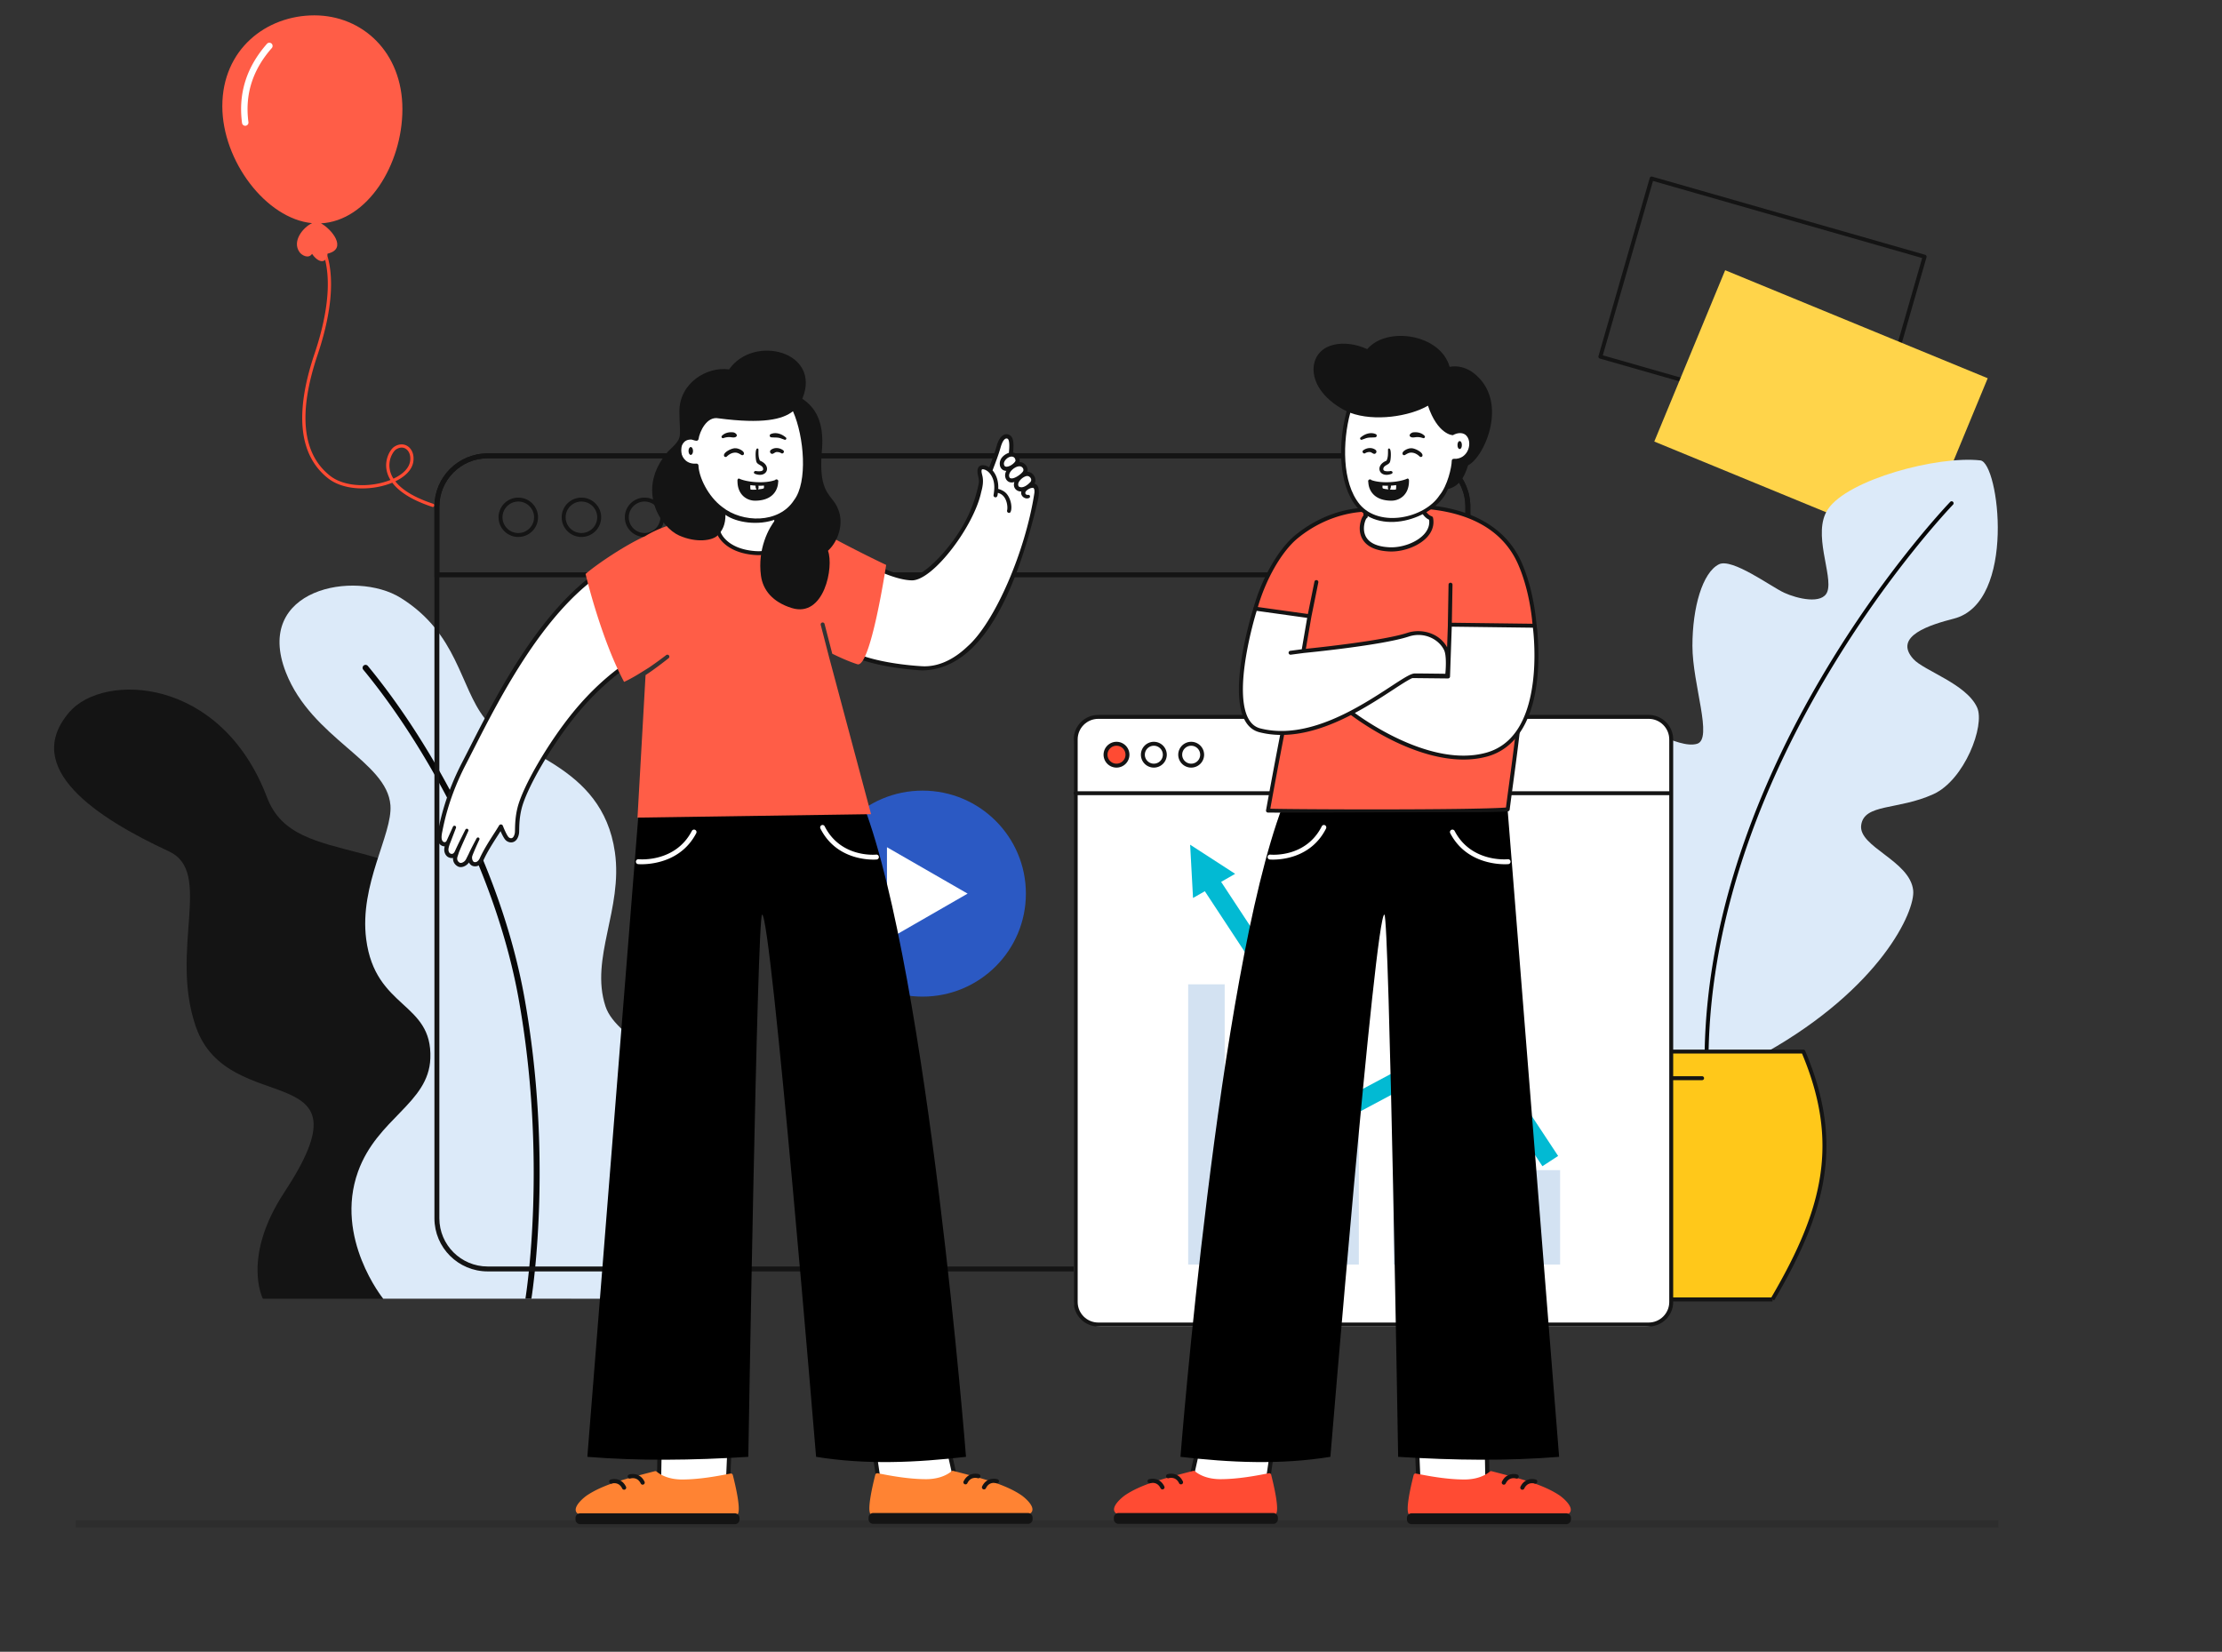 <svg width="616" height="458" fill="none" xmlns="http://www.w3.org/2000/svg"><rect width="100%" height="100%" fill="#333333" stroke="none"/><path d="M72.876 360.108s-5.936-11.464 5.964-29.536c25.194-38.267-15.55-19.811-24.564-45.944-7.35-21.308 4.886-42.838-7.4-48.543-20.113-9.336-41.078-23.1-27.612-38.674 9.45-10.927 41.999-9.941 54.762 23.686 7.987 21.043 39.457 7.005 67.379 40.342 8.316 9.929 26.578 51.945 16.995 98.669H72.876z" fill="#141414"/><path d="M106.241 360.108s-13.593-16.793-7-35.206c5.317-14.855 19.586-18.917 20.065-31.43.602-15.777-15.279-13.607-17.792-33.088-1.952-15.139 7.337-29.061 6.726-37.112-.925-12.181-21.811-18.502-28.983-36.82-9.093-23.225 19.215-28.53 31.825-20.676 15.827 9.859 16.362 24.568 23.3 33.421 7.88 10.055 32.546 12.313 36.087 37.103 2.246 15.723-6.966 29.384-2.624 42.696 3.225 9.888 22.478 14.252 26.53 36.103 4.361 23.518-13.229 45.009-13.229 45.009h-74.905z" fill="#DCEAF9"/><path d="M145.657 360.108h1.661c.596-3.838 5.822-40.116-1.899-83.32-6.649-37.21-26.801-71.995-43.443-92.142a.823.823 0 00-1.155-.111.816.816 0 00-.112 1.151c9.114 11.033 18.138 25.145 25.412 39.737 8.62 17.291 14.734 35.152 17.682 51.651 7.924 44.336 2.134 81.308 1.854 83.034z" fill="#070707"/><path fill-rule="evenodd" clip-rule="evenodd" d="M444.344 98.52l74.625 21.374 13.912-48.348-74.624-21.374-13.913 48.348zm74.849 22.573l-75.676-21.676a.545.545 0 01-.375-.674l14.214-49.396a.547.547 0 01.677-.373l75.676 21.675c.29.083.458.385.375.675l-14.214 49.395a.548.548 0 01-.677.374z" fill="#141414"/><path fill-rule="evenodd" clip-rule="evenodd" d="M531.397 152.381l-72.784-29.951 19.65-47.505 72.785 29.951-19.651 47.505z" fill="#FFD44A"/><path fill-rule="evenodd" clip-rule="evenodd" d="M111.345 124.108c-.524 0-1.076.185-1.611.553-.577.395-2.12 2.461-1.719 5.269.12.841.427 1.79 1.058 2.789 2.593-1.209 4.24-2.862 4.589-4.646.301-1.541-.152-2.96-1.154-3.617a2.103 2.103 0 00-1.163-.348zm8.643 16.46a.462.462 0 01-.141-.023c-6.102-2.008-9.383-4.435-11.088-6.71-.221.091-.447.179-.678.265-2.748 1.011-5.921 1.469-8.934 1.285-3.34-.203-6.186-1.168-8.231-2.788-8.047-6.375-9.289-18.016-3.691-34.6 2.367-7.013 4.818-17.098 3.054-25.324-1.048-4.89-3.126-6.823-3.147-6.841a.447.447 0 01.6-.665c.093.083 2.278 2.086 3.401 7.213 1.85 8.44-.642 18.745-3.058 25.903-5.465 16.188-4.321 27.498 3.398 33.613 4.168 3.302 11.353 3.185 16.297 1.364.161-.059.32-.12.475-.182-.661-1.079-.987-2.108-1.118-3.021-.432-3.022 1.154-5.486 2.099-6.134 1.255-.86 2.665-.94 3.773-.215 1.309.857 1.914 2.637 1.543 4.536-.397 2.032-2.171 3.884-4.947 5.217 1.631 2.09 4.753 4.332 10.533 6.235a.446.446 0 01-.14.872z" fill="#FF4B33"/><path fill-rule="evenodd" clip-rule="evenodd" d="M111.559 30.244c0-15.797-11.104-25.986-24.417-25.986-13.313 0-25.51 9.394-25.51 25.19 0 15.173 12.128 31.188 24.883 32.428-2.45 1.134-5.639 4.966-3.491 8.023.629.895 2.502 1.954 3.492.489 1.683 2.49 3.97 2.924 4.296-.06 5.684-1.313 1.05-6.882-1.831-8.4 12.871-.691 22.578-16.244 22.578-31.684z" fill="#FF5D47"/><path d="M74.016 12.137a.894.894 0 011.342 1.181c-5.344 6.066-7.497 12.885-6.489 20.521a.894.894 0 11-1.772.234c-1.077-8.155 1.24-15.488 6.92-21.936z" fill="#fff"/><path fill-rule="evenodd" clip-rule="evenodd" d="M549.014 127.657c5.174.589 10.074 39.361-7.314 43.865-6.434 1.666-17.029 4.825-11.266 11.208 2.935 3.251 14.727 6.898 17.679 13.437 2.249 4.98-3.486 20.092-12.108 24.026-9.872 4.504-19.204 2.545-20.032 8.594-.827 6.05 13.527 9.825 14.414 18.076.624 5.8-9.062 27.056-40.845 44.972-18.759 0-34.479-.275-34.479-.275s-15.128-23.87-18.99-51.917c-3.862-28.046 2.096-37.86 12.591-39.177 5.593-.702 16.383 7.349 21.793 5.774 4.509-1.313-1.271-16.434-1.271-27.158 0-10.723 2.809-20.334 7.34-22.611 3.648-1.833 14.493 6.222 18.079 7.871 3.586 1.65 10.633 3.359 11.982-.29 1.658-4.484-4.287-16.208.148-22.839 5.544-8.29 30.461-14.902 42.279-13.556z" fill="#DCEAF9"/><path d="M541.426 139.143a.545.545 0 01.015.771l-.191.2c-.14.148-.302.32-.485.517l-.563.61c-.46.502-.966 1.061-1.515 1.678l-.151.169a244.818 244.818 0 00-7.68 9.113 304.16 304.16 0 00-23.315 33.392c-9.295 15.414-17.083 31.46-22.87 47.933-6.819 19.409-10.65 38.833-11 58.067a.546.546 0 01-1.094-.02c.353-19.356 4.206-38.894 11.061-58.407 5.813-16.548 13.634-32.661 22.965-48.135a305.132 305.132 0 0123.4-33.512l.521-.646a242.464 242.464 0 017.193-8.508l.449-.503a142.53 142.53 0 011.716-1.885l.377-.405.393-.414a.549.549 0 01.774-.015z" fill="#070707"/><path fill-rule="evenodd" clip-rule="evenodd" d="M491.377 360.293h-47.173c-14.738-25.068-19.193-43.652-8.555-68.725h64.283c10.637 25.073 6.185 43.652-8.555 68.725z" fill="#FFC81A"/><path fill-rule="evenodd" clip-rule="evenodd" d="M500.435 291.356a.546.546 0 00-.504-.333h-64.282l-.044.002a.545.545 0 00-.46.331c-5.287 12.462-6.94 23.49-5.276 34.657 1.548 10.388 5.936 21.073 13.862 34.556a.548.548 0 00.472.269h47.174l-.001-.545.473.276.236-.404c7.779-13.295 12.094-23.871 13.626-34.154 1.664-11.166.011-22.192-5.276-34.655zm-64.423.757h63.556l.168.403c4.967 11.983 6.493 22.595 4.893 33.335l-.046.306c-1.549 10.03-5.807 20.407-13.443 33.46l-.077.131-46.546-.001-.077-.13c-7.713-13.183-11.98-23.639-13.489-33.765l-.048-.328c-1.536-10.738.057-21.365 5.094-33.375l.015-.036z" fill="#141414"/><path d="M471.889 298.408a.547.547 0 01.041 1.09l-.041.001h-32.547a.546.546 0 01-.041-1.089l.041-.002h32.547z" fill="#141414"/><path fill-rule="evenodd" clip-rule="evenodd" d="M392.846 127.073H135.205c-7.401 0-13.401 5.981-13.401 13.359v197.376c0 7.377 6 13.358 13.401 13.358h257.641c7.401 0 13.402-5.981 13.402-13.358V140.432c0-7.378-6.001-13.359-13.402-13.359zm-257.641-1.363c-8.157 0-14.769 6.591-14.769 14.722v197.376c0 8.13 6.612 14.721 14.769 14.721h257.641c8.156 0 14.77-6.591 14.77-14.721V140.432c0-8.131-6.614-14.722-14.77-14.722H135.205z" fill="#141414"/><path fill-rule="evenodd" clip-rule="evenodd" d="M392.846 127.073H135.205c-7.401 0-13.401 5.981-13.401 13.359v18.265h284.444v-18.265c0-7.378-6.001-13.359-13.402-13.359zm-257.641-1.363c-8.157 0-14.769 6.591-14.769 14.722v19.628h287.18v-19.628c0-8.131-6.614-14.722-14.77-14.722H135.205z" fill="#141414"/><path fill-rule="evenodd" clip-rule="evenodd" d="M143.684 147.792a4.369 4.369 0 004.376-4.362 4.368 4.368 0 00-4.376-4.361 4.368 4.368 0 00-4.376 4.361 4.369 4.369 0 004.376 4.362zm0 1.091c3.021 0 5.47-2.441 5.47-5.453 0-3.011-2.449-5.452-5.47-5.452s-5.47 2.441-5.47 5.452c0 3.012 2.449 5.453 5.47 5.453zm17.504-1.091a4.369 4.369 0 004.376-4.362 4.368 4.368 0 00-4.376-4.361 4.368 4.368 0 00-4.376 4.361 4.369 4.369 0 004.376 4.362zm0 1.091c3.021 0 5.47-2.441 5.47-5.453 0-3.011-2.449-5.452-5.47-5.452s-5.47 2.441-5.47 5.452c0 3.012 2.449 5.453 5.47 5.453zm17.504-1.091a4.37 4.37 0 004.377-4.362 4.369 4.369 0 00-4.377-4.361 4.368 4.368 0 00-4.376 4.361 4.369 4.369 0 004.376 4.362zm0 1.091c3.022 0 5.471-2.441 5.471-5.453 0-3.011-2.449-5.452-5.471-5.452-3.021 0-5.47 2.441-5.47 5.452 0 3.012 2.449 5.453 5.47 5.453z" fill="#141414"/><path fill-rule="evenodd" clip-rule="evenodd" d="M284.405 247.778c0 15.772-12.827 28.558-28.651 28.558-15.823 0-28.651-12.786-28.651-28.558 0-15.773 12.828-28.559 28.651-28.559 15.824 0 28.651 12.786 28.651 28.559z" fill="#2B59C3"/><path fill-rule="evenodd" clip-rule="evenodd" d="M245.89 247.777v-12.866l11.179 6.433 11.179 6.433-11.179 6.433-11.179 6.433v-12.866z" fill="#fff"/><path d="M456.026 198.772H305.325c-4.23 0-7.658 3.418-7.658 7.634v153.757c0 4.215 3.428 7.633 7.658 7.633h150.701c4.229 0 7.658-3.418 7.658-7.633V206.406c0-4.216-3.429-7.634-7.658-7.634z" fill="#fff"/><path fill-rule="evenodd" clip-rule="evenodd" d="M304.473 199.317c-3.15 0-5.712 2.554-5.712 5.694v156.002c0 3.14 2.562 5.694 5.712 5.694h152.578c3.148 0 5.711-2.554 5.711-5.694V205.011c0-3.14-2.563-5.694-5.711-5.694H304.473zm0 168.481c-3.753 0-6.806-3.044-6.806-6.785V205.011c0-3.741 3.053-6.784 6.806-6.784h152.578c3.753 0 6.805 3.043 6.805 6.784v156.002c0 3.741-3.052 6.785-6.805 6.785H304.473z" fill="#141414"/><path fill-rule="evenodd" clip-rule="evenodd" d="M463.055 220.478h-164.84a.546.546 0 110-1.091h164.84a.547.547 0 110 1.091zm-143.178-13.703a2.492 2.492 0 00-2.493 2.485 2.492 2.492 0 002.493 2.486 2.493 2.493 0 002.494-2.486 2.493 2.493 0 00-2.494-2.485zm0 6.061a3.585 3.585 0 01-3.587-3.576 3.585 3.585 0 013.587-3.576 3.586 3.586 0 013.588 3.576 3.586 3.586 0 01-3.588 3.576zm10.351-6.061a2.493 2.493 0 00-2.494 2.485 2.493 2.493 0 002.494 2.486 2.493 2.493 0 002.494-2.486 2.493 2.493 0 00-2.494-2.485zm0 6.061a3.586 3.586 0 01-3.588-3.576 3.586 3.586 0 013.588-3.576 3.586 3.586 0 013.588 3.576 3.586 3.586 0 01-3.588 3.576z" fill="#141414"/><path fill-rule="evenodd" clip-rule="evenodd" d="M312.566 209.26a3.035 3.035 0 01-3.04 3.031 3.036 3.036 0 01-3.041-3.031 3.036 3.036 0 013.041-3.031 3.035 3.035 0 013.04 3.031z" fill="#FF4B33"/><path fill-rule="evenodd" clip-rule="evenodd" d="M309.526 206.775a2.493 2.493 0 00-2.494 2.485 2.493 2.493 0 002.494 2.486 2.492 2.492 0 002.493-2.486 2.492 2.492 0 00-2.493-2.485zm0 6.061a3.586 3.586 0 01-3.588-3.576 3.586 3.586 0 013.588-3.576 3.585 3.585 0 013.587 3.576 3.585 3.585 0 01-3.587 3.576z" fill="#141414"/><path fill-rule="evenodd" clip-rule="evenodd" d="M339.513 350.621v-77.696h-10.12v77.696h10.12zm37.197 0v-39.257h-10.12v39.257h10.12zm-17.778-56.16v56.16h-10.12v-56.16h10.12zm37.47 56.16v-27.535h-10.12v27.535h10.12zm19.419-21.264v21.264h-10.12v-21.264h10.12zm16.683 21.264V324.45h-10.119v26.171h10.119z" fill="#D3E2F2"/><path d="M408.772 285.4l-32.085 17.114-38.154-57.994 3.886-2.229-12.479-8.078.802 14.776 3.271-1.876 40.926 62.21 32.094-17.118 20.567 31.154 4.357-2.842-23.185-35.117z" fill="#02BAD3"/><path fill-rule="evenodd" clip-rule="evenodd" d="M353.624 395.614l-2.209 15.043-21.706 2.235 3.365-15.498 20.55-1.78z" fill="#fff"/><path fill-rule="evenodd" clip-rule="evenodd" d="M329.638 413.437l21.885-2.141a.582.582 0 00.519-.493l2.234-15.218a.58.58 0 00-1.151-.168l-2.168 14.769-20.633 2.019 3.292-14.661a.581.581 0 00-1.135-.253l-3.468 15.443a.578.578 0 00.625.703z" fill="#141414"/><path fill-rule="evenodd" clip-rule="evenodd" d="M352.397 408.893a.546.546 0 00-.626-.402c-.269.048-.61.113-1.01.19-2.457.471-7.568 1.452-12.412 1.456h-.013c-2.853 0-5.363-.778-7.066-2.192a.55.55 0 00-.488-.108c-8.314 2.157-14.321 3.716-18.773 6.675-.782.521-3.604 2.791-3.116 4.397.226.742 1.03 1.119 2.389 1.119 4.963 0 15.654.027 25.087.052 7.633.02 14.224.037 16.706.037a.832.832 0 00.666-.334c.978-1.253-.614-8.033-1.344-10.89z" fill="#FF4B33"/><path fill-rule="evenodd" clip-rule="evenodd" d="M352.975 422.518H310.08a1.289 1.289 0 01-1.291-1.287v-.425c0-.71.578-1.286 1.291-1.286h42.895c.713 0 1.291.576 1.291 1.286v.425c0 .711-.578 1.287-1.291 1.287zm-30.713-9.544a.58.58 0 01-.525-.331c-.913-1.911-2.667-1.443-2.864-1.383a.583.583 0 01-.726-.382.577.577 0 01.378-.724c.995-.315 3.166-.304 4.262 1.991a.578.578 0 01-.525.829zm5.137-1.397a.58.58 0 01-.526-.331c-.913-1.91-2.666-1.443-2.863-1.382a.584.584 0 01-.726-.383.578.578 0 01.378-.724c.995-.314 3.166-.302 4.261 1.991a.58.58 0 01-.524.829z" fill="#141414"/><path fill-rule="evenodd" clip-rule="evenodd" d="M392.58 395.574l.65 15.201 19.117 1.633-.291-15.262-19.476-1.572z" fill="#fff"/><path fill-rule="evenodd" clip-rule="evenodd" d="M412.392 412.985a.578.578 0 00.582-.591l-.279-15.266a.58.58 0 00-1.163.021l.267 14.625-18.009-1.502-.642-14.796a.58.58 0 00-1.162.05l.664 15.306a.582.582 0 00.533.553l19.161 1.598.048.002z" fill="#141414"/><path fill-rule="evenodd" clip-rule="evenodd" d="M391.904 408.981a.548.548 0 01.627-.402c.269.048.609.113 1.01.19 2.456.471 7.568 1.452 12.412 1.456h.012c2.854 0 5.364-.778 7.067-2.192a.55.55 0 01.488-.108c8.314 2.157 14.321 3.716 18.772 6.675.783.521 3.604 2.791 3.116 4.397-.226.743-1.029 1.119-2.388 1.119-4.963 0-15.655.028-25.087.052-7.633.02-14.225.037-16.706.037a.833.833 0 01-.667-.334c-.977-1.252.614-8.033 1.344-10.89z" fill="#FF4B33"/><path fill-rule="evenodd" clip-rule="evenodd" d="M391.327 422.606h42.895c.713 0 1.291-.576 1.291-1.287v-.425c0-.71-.578-1.286-1.291-1.286h-42.895c-.713 0-1.291.576-1.291 1.286v.425c0 .711.578 1.287 1.291 1.287zm30.713-9.544a.58.58 0 00.525-.331c.913-1.91 2.666-1.443 2.864-1.383a.583.583 0 00.726-.382.578.578 0 00-.378-.724c-.995-.315-3.166-.303-4.262 1.991a.578.578 0 00.525.829zm-5.137-1.397a.58.58 0 00.526-.33c.913-1.911 2.666-1.443 2.863-1.383a.583.583 0 00.726-.382.577.577 0 00-.378-.724c-.995-.315-3.166-.303-4.261 1.99a.58.58 0 00.524.829z" fill="#141414"/><path fill-rule="evenodd" clip-rule="evenodd" d="M417.934 224.248l14.297 179.695c-14.096 1.149-29.084.983-44.625 0 0 0-2.463-150.193-3.815-150.346-2.533-.285-14.973 150.346-14.973 150.346-14.06 2.27-27.85 1.578-41.559 0 0 0 10.433-133.068 28.291-180.366 28.226 1.25 62.384.671 62.384.671z" fill="#000"/><path fill-rule="evenodd" clip-rule="evenodd" d="M402.337 230.105a.685.685 0 01.922.291c4.532 8.714 14.317 7.89 14.743 7.849a.682.682 0 11.134 1.357c-.02.001-.358.031-.932.031-2.776 0-11.043-.696-15.159-8.609a.68.68 0 01.292-.919zm-50.196 6.856c.403.04 9.897.871 14.294-7.849a.654.654 0 01.893-.291.69.69 0 01.284.919c-3.991 7.914-12.006 8.609-14.696 8.609-.556 0-.885-.03-.904-.031a.678.678 0 01-.595-.745.67.67 0 01.724-.612z" fill="#fff"/><path fill-rule="evenodd" clip-rule="evenodd" d="M418.19 224.487c.38-3.079 3.177-23.368 3.829-34.843 4.64.975 5.281-20.063-.718-33.538-9.558-21.466-42.369-14.755-42.369-14.755s-9.803-.457-19.48 7.437c-4.325 3.529-9.089 11.408-11.458 20.061.741 2.392 8.582 13.118 11.441 14.943-4.419 21.395-7.916 40.695-7.916 40.695s56.968.887 66.671 0z" fill="#FF5D47"/><path fill-rule="evenodd" clip-rule="evenodd" d="M352.166 224.236c.624-3.547 3.866-21.267 7.805-40.334a.547.547 0 00-.241-.569c-2.763-1.763-10.223-12.017-11.164-14.502 2.247-8.094 6.749-15.964 11.233-19.621 9.387-7.658 19.012-7.32 19.108-7.314a.61.61 0 00.135-.011c.081-.016 8.25-1.651 17.458-.661 5.379.578 10.056 1.926 13.9 4.006 4.773 2.584 8.272 6.317 10.4 11.097 2.333 5.239 3.874 12.233 4.228 19.19.316 6.205-.392 11.339-1.804 13.078-.463.57-.845.568-1.092.516a.548.548 0 00-.659.502c-.563 9.91-2.878 25.816-3.749 32.522-.096.738-.174 1.337-.229 1.771-10.093.739-59.182.531-65.329.33zm65.866.72a.548.548 0 00.493-.477c.051-.414.149-1.173.284-2.204.857-6.598 3.109-22.022 3.724-32.064.473-.051 1.02-.288 1.542-.93 1.596-1.966 2.38-7.261 2.046-13.819-.361-7.086-1.936-14.221-4.321-19.577-3.991-8.965-12.709-14.411-25.21-15.748-8.927-.956-16.892.511-17.701.667-.968-.033-10.37-.117-19.783 7.562-4.675 3.814-9.353 11.987-11.64 20.339a.542.542 0 00.005.304c.707 2.282 8.124 12.598 11.356 15.024a1764.258 1764.258 0 00-7.847 40.634.543.543 0 00.52.638c1.869.062 37.673-.109 56.547-.109 4.552 0 8.115-.069 9.985-.24z" fill="#141414"/><path fill-rule="evenodd" clip-rule="evenodd" d="M392.445 132.969s.371 9.388 4.263 10.729c1.059 5.277-6.116 8.88-11.569 8.625-10.558-.494-7.272-9.096-6.546-9.119-.021-1.078-.604-9.143-.604-9.143l14.456-1.092z" fill="#fff"/><path fill-rule="evenodd" clip-rule="evenodd" d="M396.189 144.113c.189 1.38-.24 2.688-1.279 3.892-2.015 2.336-6.112 3.911-9.744 3.739-3.629-.17-5.961-1.374-6.745-3.482-.737-1.979.074-4.126.402-4.525a.58.58 0 00.352-.544c-.018-.923-.43-6.719-.565-8.598l13.29-1.004c.155 2.1.914 8.955 4.289 10.522zm-10.495 8.803c3.81 0 7.977-1.696 10.099-4.155 1.34-1.554 1.854-3.344 1.486-5.177a.58.58 0 00-.38-.434c-2.882-.992-3.772-7.703-3.872-10.204a.582.582 0 00-.626-.556l-14.456 1.093a.58.58 0 00-.536.62c.005.075.511 7.07.592 8.828-.633.68-1.035 2.348-1.043 3.528-.013 1.655.556 3.098 1.646 4.175 1.384 1.368 3.573 2.131 6.508 2.268.192.009.387.014.582.014z" fill="#141414"/><path fill-rule="evenodd" clip-rule="evenodd" d="M348.015 168.765l15.004 2.096-1.657 9.652s21.594-2.085 29.011-4.533c3.733-1.232 8.559.14 10.449 4.012 1 2.049.355 7.379.355 7.379s-6.955-.095-8.942-.095c-.203 0-.466.068-.779.191l9.985.106.501-14.366 23.506.296s4.464 30.941-13.401 35.758c-16.279 4.389-35.947-10.466-37.485-11.653-7.638 3.963-16.719 7.071-25.27 4.895-10.814-2.751-1.719-32.518-1.277-33.738z" fill="#fff"/><path fill-rule="evenodd" clip-rule="evenodd" d="M346.036 199.155c.81 1.523 1.919 2.445 3.392 2.82 13.219 3.364 27.59-6.032 36.177-11.646 2.84-1.857 4.579-2.974 5.724-3.399a.09.09 0 01.009-.01h.018c.341-.124.632-.189.88-.189 1.657 0 6.821.066 8.451.088.166-1.717.331-5.179-.357-6.588-1.439-2.947-5.491-5.15-9.785-3.733-7.369 2.432-28.125 4.46-29.119 4.557l-3.574.474a.547.547 0 01-.615-.468.547.547 0 01.47-.613l3.184-.423 1.494-8.703-13.992-1.954c-.47 1.497-1.893 6.429-2.869 12.075-1.429 8.268-1.252 14.393.512 17.712zm59.679 10.363c2.092 0 4.17-.239 6.189-.783 7.171-1.934 11.545-8.397 12.998-19.21.945-7.024.276-13.701.064-15.483l-22.496-.283-.482 13.833a.55.55 0 01-.552.526l-9.889-.105c-1.124.472-3.11 1.769-5.342 3.228-2.952 1.93-6.578 4.298-10.611 6.456 3.38 2.471 17.033 11.822 30.121 11.821zm-58.214-40.938a.546.546 0 01.59-.355l14.495 2.024 1.82-8.992a.548.548 0 011.073.216l-1.921 9.488-1.535 8.938c3.796-.387 21.66-2.285 28.179-4.436 1.969-.65 4.254-.615 6.269.095 2.076.732 3.735 2.122 4.705 3.931l.217-6.213c-.003-.024-.006-.047-.006-.071l.192-11.096a.533.533 0 01.556-.535.545.545 0 01.537.554l-.182 10.541 22.965.289c.27.003.496.202.535.468.011.078 1.114 7.906 0 16.222-1.494 11.144-6.266 18.108-13.8 20.139-2.12.572-4.293.818-6.466.818-6.973 0-13.938-2.536-19.064-5.004-6.108-2.942-10.788-6.324-12.14-7.34-5.886 3.034-12.566 5.514-19.263 5.514-2.039 0-4.08-.229-6.1-.743-1.764-.449-3.139-1.582-4.087-3.366-4.695-8.832 2.354-30.874 2.431-31.086z" fill="#141414"/><path fill-rule="evenodd" clip-rule="evenodd" d="M372.974 117.99c1.992-12.144 7.945-12.5 19.057-11.668 5.217.391 11.73 5.101 11.147 13.636 3.05-1.164 4.76.752 4.656 3.042-.093 2.055-1.026 4.763-4.82 4.763-.367 6.269-4.472 16.368-17.366 16.368-13.165 0-14.401-15.611-12.674-26.141z" fill="#fff"/><path fill-rule="evenodd" clip-rule="evenodd" d="M376.95 139.843c5.482 6.535 17.942 3.893 22.122-2.499 2.231-2.69 3.383-7.802 3.396-9.613.002-.289.257-.513.546-.513 4.094.246 5.459-4.782 3.275-6.652-1.025-.769-2.433-.511-3.476.084-.155.088-4.295-.249-6.941-8.161-5.157 2.992-14.83 4.458-21.541 1.967-2.133 7.871-2.363 19.372 2.619 25.387zm-12.744-38.461c1.052-6.554 8.799-7.367 14.828-4.575 5.448-6.423 20.29-4.2 22.846 4.905 2.055-.396 4.232.087 6.185 1.382 10.723 7.653 3.45 23.703-1.058 25.911-1.164 3.703-2.646 5.849-5.601 6.595-2.842 7.692-18.219 13.378-25.29 4.949-5.328-6.432-5.069-18.237-2.792-26.517-5.186-2.544-9.736-7.182-9.118-12.65zm40.46 20.929c.809-.028.809 2.216 0 2.188-.808.028-.808-2.216 0-2.188z" fill="#141414"/><path fill-rule="evenodd" clip-rule="evenodd" d="M392.297 121.247a4.09 4.09 0 01.614-.05c.562-.013 1.082.102 1.622.283.377.127.672-.381.389-.645-.748-.788-1.918-1.075-2.976-.963-.658-.03-1.72.857-.793 1.319.381.158.762.107 1.144.056zm-10.974 3.482c-1.023-.763-2.435-.582-3.384.127-.494.342.024 1.119.53.807a2.171 2.171 0 011.128-.326c.307-.043.571.117.82.269.337.205.648.394 1.007.042a.615.615 0 00-.101-.919zm3.052 3.006c-3.43 1.383-1.976 5.001 1.478 3.613.538-.442-.084-.918-.596-.7l-.042.003-.031.002c-.655.04-1.95.12-1.649-.858.096-.404.499-.642.905-.881.407-.239.816-.48.919-.89.228-.544.467-3.721-.298-3.676a.317.317 0 00-.269.328l.002.326c.005.927.01 1.925-.419 2.733zm5.139-1.588a.485.485 0 01-.578-.06c-.657-.897 1.44-1.852 2.22-1.784.888-.161 3.763 1.223 3.107 2.254a.488.488 0 01-.694.016c-.571-.535-1.232-.953-2.001-1.049-.783-.133-1.357.203-2.054.623zm-12.32-4.841c1.111-.974 2.772-1.583 4.212-.934.414.177.316.847-.145.885-.305.034-.609.041-.911.048-.626.014-1.244.029-1.855.279l-.951.34c-.363.143-.667-.377-.35-.618zm8.418 13.35c.482-.031.967-.082 1.437-.148.022.407.022.835-.067 1.23-.528.082-1.076.043-1.611.005l-.079-.006c.269-.3.292-.661.316-1.027l.004-.054zm-.813.035c-.04.319-.087.693.102.963a.14.14 0 00.026.033l.011.012c-.111-.015-.228-.027-.348-.04-.428-.047-.89-.097-1.232-.239-.125-.182-.102-.493-.083-.744l.004-.043c.465.035.996.061 1.521.054l-.001.004zm-4.612-1.577a.482.482 0 00-.475-.179c-.374.082-.485.42-.381.705.1 2.55 1.822 5.185 6.409 5.185 2.345 0 4.87-1.697 4.87-5.422.033-.3-.04-.673-.393-.729-2.179 1.051-7.179 1.488-10.03.44z" fill="#141414"/><path fill-rule="evenodd" clip-rule="evenodd" d="M241.436 395.614l2.209 15.043 21.706 2.235-3.365-15.498-20.55-1.78z" fill="#fff"/><path fill-rule="evenodd" clip-rule="evenodd" d="M265.423 413.437l-21.886-2.141a.582.582 0 01-.519-.493l-2.234-15.218a.58.58 0 011.151-.168l2.168 14.769 20.633 2.019-3.292-14.661a.581.581 0 011.135-.253l3.468 15.443a.578.578 0 01-.624.703z" fill="#141414"/><path fill-rule="evenodd" clip-rule="evenodd" d="M242.663 408.893a.546.546 0 01.626-.402c.269.048.61.113 1.01.19 2.457.471 7.568 1.452 12.412 1.456h.013c2.853 0 5.363-.778 7.067-2.192a.548.548 0 01.487-.108c8.314 2.157 14.321 3.716 18.773 6.675.782.521 3.604 2.791 3.116 4.397-.226.742-1.03 1.119-2.389 1.119-4.963 0-15.654.027-25.087.052-7.633.02-14.224.037-16.706.037a.832.832 0 01-.666-.334c-.978-1.253.614-8.033 1.344-10.89z" fill="#FF8333"/><path fill-rule="evenodd" clip-rule="evenodd" d="M242.085 422.518h42.896c.712 0 1.29-.576 1.29-1.287v-.425c0-.71-.578-1.286-1.29-1.286h-42.896c-.713 0-1.291.576-1.291 1.286v.425c0 .711.578 1.287 1.291 1.287zm30.713-9.544a.582.582 0 00.526-.331c.912-1.911 2.666-1.443 2.863-1.383a.583.583 0 00.726-.382.577.577 0 00-.378-.724c-.994-.315-3.166-.304-4.262 1.991a.578.578 0 00.525.829zm-5.137-1.397a.58.58 0 00.526-.331c.913-1.91 2.666-1.443 2.863-1.382a.584.584 0 00.726-.383.578.578 0 00-.378-.724c-.995-.314-3.166-.302-4.261 1.991a.58.58 0 00.524.829z" fill="#141414"/><path fill-rule="evenodd" clip-rule="evenodd" d="M202.48 395.574l-.65 15.201-19.117 1.633.291-15.262 19.476-1.572z" fill="#fff"/><path fill-rule="evenodd" clip-rule="evenodd" d="M182.668 412.985a.577.577 0 01-.581-.591l.278-15.266a.586.586 0 01.592-.569.58.58 0 01.571.59l-.267 14.625 18.009-1.502.642-14.796a.58.58 0 011.162.05l-.664 15.306a.582.582 0 01-.533.553l-19.161 1.598-.048.002z" fill="#141414"/><path fill-rule="evenodd" clip-rule="evenodd" d="M203.156 408.981a.548.548 0 00-.627-.402 85.11 85.11 0 00-1.01.19c-2.456.471-7.568 1.452-12.412 1.456h-.012c-2.854 0-5.364-.778-7.067-2.192a.55.55 0 00-.488-.108c-8.314 2.157-14.321 3.716-18.772 6.675-.783.521-3.604 2.791-3.116 4.397.226.743 1.029 1.119 2.388 1.119 4.963 0 15.655.028 25.088.052 7.632.02 14.224.037 16.705.037a.831.831 0 00.667-.334c.977-1.252-.614-8.033-1.344-10.89z" fill="#FF8333"/><path fill-rule="evenodd" clip-rule="evenodd" d="M203.733 422.606h-42.895a1.289 1.289 0 01-1.291-1.287v-.425c0-.71.578-1.286 1.291-1.286h42.895c.713 0 1.291.576 1.291 1.286v.425c0 .711-.578 1.287-1.291 1.287zm-30.713-9.544a.58.58 0 01-.525-.331c-.913-1.91-2.666-1.443-2.864-1.383a.583.583 0 01-.726-.382.578.578 0 01.378-.724c.995-.315 3.166-.303 4.262 1.991a.578.578 0 01-.525.829zm5.137-1.397a.578.578 0 01-.525-.33c-.913-1.911-2.667-1.443-2.864-1.383a.583.583 0 01-.726-.382.577.577 0 01.378-.724c.996-.315 3.166-.303 4.261 1.99a.578.578 0 01-.524.829z" fill="#141414"/><path fill-rule="evenodd" clip-rule="evenodd" d="M177.126 224.248l-14.297 179.695c14.096 1.149 29.084.983 44.625 0 0 0 2.463-150.193 3.816-150.346 2.532-.285 14.972 150.346 14.972 150.346 14.06 2.27 27.85 1.578 41.559 0 0 0-10.433-133.068-28.291-180.366-28.226 1.25-62.384.671-62.384.671z" fill="#000"/><path fill-rule="evenodd" clip-rule="evenodd" d="M192.723 230.105a.685.685 0 00-.922.291c-4.532 8.714-14.317 7.89-14.743 7.849a.682.682 0 10-.133 1.357c.019.001.358.031.932.031 2.775 0 11.042-.696 15.158-8.609a.68.68 0 00-.292-.919zm50.196 6.856c-.402.04-9.897.871-14.294-7.849a.654.654 0 00-.893-.291.692.692 0 00-.284.919c3.991 7.914 12.006 8.609 14.697 8.609.556 0 .884-.03.903-.031a.678.678 0 00.595-.745.67.67 0 00-.724-.612zm13.689-51.605c-3.555-.14-15.883-.814-23.127-5.533-.089-.044 10.111-22.11 10.089-22.157l.02-.019c.067.031 5.614 2.68 9.366 2.657 2.018-.041 5.651-2.776 9.255-6.967 4.893-5.622 7.565-11.224 9.219-17.094.369-1.267.659-2.782.339-4.158-.864-2.828.656-3.202 2.728-1.643.788-2.094 1.686-4.34 2.34-6.67.351-1.484 1.563-3.664 3.032-2.489.761.79.552 3.051.405 4.651.974.058 1.8.613 1.868 1.712.032.206-.235.821-.288 1.03.302.013.916-.023 1.199.057 1.296.363 1.498 1.523 1.013 2.629.83-.044 1.764.082 2.2.915.493.772.09 1.54-.346 2.182.227.108.904.119 1.07.336.784.983.425 2.257.282 3.444-4.748 20.329-13.256 45.637-30.664 47.117z" fill="#fff"/><path fill-rule="evenodd" clip-rule="evenodd" d="M285.689 133.619c-.77.824-2.174 1.961-3.245 1.28-.76-1.107 1.088-2.71 2.139-2.897.794-.164 1.697.826 1.106 1.617zm-5.772-1.159c-.854-1.371 1.689-3.46 2.986-3.138.571.133.998.766.744 1.317-.441.799-2.874 2.593-3.73 1.821zm-1.567-3.593c-.216-.738.463-1.431.602-1.563.953-.943 2.43-1.042 2.575.392.028.332-1.051 1.467-2.217 1.682-.674.125-.86-.172-.96-.511zm9.525 6.422c-.09-.455-.529-1.107-1.104-1.195.857-1.332-.429-3.309-1.968-3.263.4-1.35-.816-2.755-2.193-2.694.335-1.214-.592-2.487-1.748-2.654.166-1.913.225-3.684-.591-4.569-1.378-1.204-3.129-.325-3.962 2.711-.571 2.046-1.394 4.173-2.081 5.982-.844-.63-2.501-1.055-3.083.163-.553 1.442.5 2.87.176 4.348-1.389 6.745-4.251 12.677-9.526 18.864-3.492 4.061-7.076 6.796-8.909 6.778-2.598-.011-6.032-1.304-7.824-2.063a.581.581 0 00-.455 1.071c1.886.801 5.517 2.165 8.348 2.151 5.908-.215 17.096-15.116 19.062-24.497.399-1.408.678-2.99.336-4.453-.098-.503-.372-1.266-.184-1.711.08-.146.155-.14.34-.147 1.529.214 2.548 1.79 2.919 3.189.331 1.252.25 2.623.01 3.953a.546.546 0 00.441.634c.699.1.68-.734.757-1.215 2.633.578 2.807 4.118 2.554 4.873a.548.548 0 00.546.662c.83.185 1.085-3.073-.584-5.193-.669-.837-1.657-1.245-2.415-1.446.109-1.808-.351-3.741-1.577-5.14.76-2.01 1.635-4.224 2.27-6.493.444-1.524 1.16-2.752 1.985-2.236.562.611.375 2.72.274 3.858-1.244.42-2.884 1.619-2.455 3.635.254.868.895 1.352 1.756 1.368-.971 1.649.21 3.788 2.233 3.071-.279.8-.13 1.586.412 2.101.381.367.903.554 1.505.539-.331 1.197.985 2.275 2.097 1.822.504-.145.35-.945-.179-.884-.699.098-1.022-.43-.672-.943.388-.563 1.339-1.048 2.057-1.002.403.297.345.888.327 1.355-2.507 16.506-11.112 36.072-18.523 42.596-4.003 3.836-8.36 5.742-12.609 5.511-2.37-.129-13.846-.933-20.48-4.595a.582.582 0 10-.555 1.022c6.886 3.781 18.557 4.599 20.972 4.731 17.964-.161 26.968-25.584 31.916-46.142.358-1.483.717-2.905.384-4.453z" fill="#141414"/><path fill-rule="evenodd" clip-rule="evenodd" d="M170.45 156.189c-20.316 10.773-34.087 40.535-41.867 55.574-4.668 9.026-6.031 16.215-6.516 18.581-.223 1.092-.522 2.709.401 3.455.659.532 1.56.314 1.879-.47 0 0-.46 1.026-.586 1.916-.118.841.223 1.643.828 1.934.932.448 1.686-.076 2.068-.963l-.331 1.002c-.367.95-.13 1.968.865 2.503.741.398 2-.203 2.496-1.162.178-.346.699-1.395.699-1.395-.296.826.065 2.184.912 2.413 1.095.296 1.884-.594 2.216-1.325 1.533-3.372 4.005-6.789 5.351-9.075 0 0 1.013 2.637 1.722 3.355.661.669 2.277.939 2.713-1.476.133-.736-.113-3.495.716-6.898 1.482-6.078 8.719-18.217 15.295-26.281 10.383-12.734 20.161-16.866 20.161-16.866l-9.022-24.822z" fill="#fff"/><path fill-rule="evenodd" clip-rule="evenodd" d="M178.865 181.353a.582.582 0 00-.809-.301c-1.086.563-2.86 1.568-5.105 3.143-3.444 2.416-8.685 6.687-14.092 13.317-6.917 8.483-13.973 20.623-15.407 26.509-.61 2.502-.653 4.657-.678 5.945-.009.442-.016.824-.046.987-.145.803-.443 1.312-.839 1.434-.316.098-.685-.058-.887-.262-.454-.459-1.219-2.179-1.594-3.156a.579.579 0 00-.495-.37.58.58 0 00-.549.284 77.407 77.407 0 01-1.475 2.353c-1.257 1.958-2.821 4.394-3.904 6.777-.059.129-.603 1.257-1.535 1.005-.191-.052-.326-.261-.388-.381-.202-.384-.256-.922-.128-1.279.008-.022.012-.045.017-.068.128-.353.274-.715.424-1.074.159-.38.323-.761.49-1.14.335-.758.68-1.516 1.03-2.268l.002-.003a.423.423 0 00-.295-.589.432.432 0 00-.469.225c-.397.733-.786 1.467-1.168 2.208-.192.372-.382.747-.568 1.126a25.31 25.31 0 00-.511 1.098c-.007.012-.016.022-.022.034 0 0-.516 1.043-.694 1.386a1.945 1.945 0 01-1.104.916c-.242.075-.46.075-.598.002-.99-.532-.708-1.501-.598-1.785l.009-.027.331-1.002c.006-.018.008-.038.012-.057.387-.968.82-1.944 1.248-2.913l1.357-3.004.002-.007a.445.445 0 00-.285-.611.463.463 0 00-.533.251l-1.467 2.941c-.478.98-.956 1.951-1.405 2.965-.005.009-.013.016-.017.026-.16.373-.396.641-.646.734-.189.07-.396.049-.634-.066-.369-.177-.586-.749-.504-1.33.096-.685.424-1.487.516-1.704a1.3 1.3 0 00.032-.075c.008-.018.012-.038.017-.057l1.503-3.927.002-.004a.451.451 0 00-.32-.598c-.215-.053-.434.073-.525.274l-1.692 3.763a.523.523 0 00-.055.095l-.027.062a.596.596 0 01-.389.338c-.188.05-.389-.003-.565-.145-.677-.546-.365-2.07-.198-2.888l.052-.253c.53-2.605 1.936-9.525 6.412-18.178a750.687 750.687 0 002.108-4.122c7.621-14.979 20.206-39.712 37.687-50.174a.576.576 0 00.242-.708.582.582 0 00-.836-.286c-17.772 10.636-30.452 35.551-38.131 50.644a683.514 683.514 0 01-2.104 4.114c-4.55 8.797-5.98 15.831-6.518 18.479l-.051.252c-.217 1.06-.621 3.032.605 4.021.348.281.76.422 1.178.422-.039.164-.072.33-.095.493-.155 1.094.319 2.137 1.151 2.537.42.202.847.266 1.251.19-.058.971.42 1.852 1.328 2.34a1.7 1.7 0 00.812.193c.219 0 .449-.035.682-.107a3.15 3.15 0 001.603-1.178l.018.035c.26.497.656.839 1.115.963 1.322.358 2.409-.569 2.899-1.646 1.048-2.306 2.523-4.603 3.824-6.63.313-.487.616-.959.896-1.405.378.864.931 2 1.408 2.483.449.454 1.26.803 2.059.556.589-.181 1.351-.734 1.641-2.336.046-.254.053-.618.064-1.17.024-1.24.065-3.316.645-5.694 1.401-5.749 8.353-17.679 15.18-26.052 5.308-6.509 10.446-10.703 13.821-13.074 2.2-1.545 3.953-2.537 5.009-3.086a.579.579 0 00.273-.73z" fill="#141414"/><path fill-rule="evenodd" clip-rule="evenodd" d="M227.532 173.278a.546.546 0 011.059-.273l2.136 8.256c1.585.78 4.459 2.125 6.953 2.915 3.668 1.163 7.991-27.536 7.991-27.536s-7.832-3.643-18.414-9.436c-9.357-5.124-35.73-6.479-48.391 1.458-5.606 2.485-13.61 7.929-16.53 10.484 0 0 4.173 17.752 10.68 29.928 2.433-1.116 4.641-2.567 6.897-3.971v.002a106.015 106.015 0 004.77-3.46.548.548 0 01.768.095.545.545 0 01-.095.765c-.145.113-3.794 3.015-6.39 4.681l-2.233 39.515 64.746-.952-11.605-43.417-2.342-9.054z" fill="#FF5D47"/><path fill-rule="evenodd" clip-rule="evenodd" d="M199.512 133.245s.161 11-.427 12.643c-.589 1.643 1.613 6.225 8.728 7.286 7.521 1.122 7.68-2.713 7.843-4.174-.815-5.846-.567-11.69-.567-11.69" fill="#fff"/><path fill-rule="evenodd" clip-rule="evenodd" d="M210.278 153.919c-.775 0-1.624-.068-2.545-.206-5.56-.829-7.811-3.666-8.521-4.848-.696-1.159-.936-2.34-.642-3.161.407-1.137.46-8.069.395-12.451a.547.547 0 01.539-.554.557.557 0 01.555.538c.017 1.136.146 11.147-.459 12.834-.147.411-.034 1.261.551 2.234.63 1.049 2.646 3.57 7.743 4.33 2.782.415 4.775.175 5.926-.712 1.063-.82 1.192-2.033 1.277-2.836l.008-.079c-.801-5.806-.564-11.662-.562-11.721a.542.542 0 01.57-.521.545.545 0 01.523.567c-.002.058-.236 5.865.562 11.592.006.044.007.09.002.135l-.015.141c-.092.867-.263 2.479-1.696 3.584-.979.755-2.39 1.134-4.211 1.134z" fill="#141414"/><path fill-rule="evenodd" clip-rule="evenodd" d="M211.513 108.944c-8.284-.811-13.949 1.908-17.231 5.18-3.282 3.271-5.47 5.18-5.47 10.905s8.479 14.449 9.026 15.266c.547.818 8.478 5.998 17.23 3.272 8.753-2.726 9.847-10.36 9.847-10.36s1.367-13.085 0-16.084c-1.368-2.999-5.118-7.368-13.402-8.179z" fill="#fff"/><path fill-rule="evenodd" clip-rule="evenodd" d="M193.633 129.057c.098 3.196 2.632 8.57 6.589 11.513 5.503 4.425 15.684 4.69 19.903-1.889 3.821-4.938 2.847-17.583-.294-24.656-2.865 2.288-8.383 3.572-20.635 1.968-3.308-.663-5.259 3.768-5.545 5.775-.202.643-.813.449-1.397.265-.339-.107-.669-.212-.905-.148-3.796.117-3.39 7.106 1.737 6.66.29 0 .531.223.547.512zm28.79-18.49c3.286 2.17 6.178 6.016 5.436 14.336-.793 8.899 1.044 11.244 2.726 13.391.689.881 1.353 1.728 1.798 2.979 1.552 3.709.157 8.661-2.844 11.434 1.674 4.419-1.021 18.688-10.06 15.877-5.24-1.629-7.97-4.942-8.513-8.933-1.015-7.461 2.188-13.358 4.115-15.673-4.74 1.844-10.953.952-13.961-1.229 0 2.726-.821 4.362-2.188 5.725-1.368 1.363-5.744 2.181-10.667 0s-12.308-12.541-3.031-23.334c3.435-3.181 3.412-3.613 3.23-7.139-.052-1.016-.118-2.289-.118-3.96 0-7.719 7.472-12.475 13.783-11.62 6.859-9.83 25.733-4.947 20.294 8.146zm-30.921 15.569c-.345 0-.625-.49-.625-1.094 0-.604.28-1.094.625-1.094s.625.49.625 1.094c0 .604-.28 1.094-.625 1.094z" fill="#141414"/><path fill-rule="evenodd" clip-rule="evenodd" d="M202.763 121.247a4.09 4.09 0 00-.614-.05c-.561-.013-1.082.102-1.622.283-.376.127-.672-.381-.389-.645.748-.788 1.918-1.075 2.977-.963.658-.03 1.719.857.792 1.319-.38.158-.762.107-1.144.056zm10.974 3.482c1.023-.763 2.435-.582 3.384.127.494.342-.023 1.119-.53.807a2.169 2.169 0 00-1.128-.326c-.307-.043-.571.117-.82.269-.337.205-.648.394-1.006.042a.614.614 0 01.1-.919zm-3.052 3.006c3.43 1.383 1.976 5.001-1.477 3.613-.539-.442.083-.918.596-.7l.041.003.031.002c.655.04 1.95.12 1.65-.858-.097-.404-.5-.642-.906-.881-.407-.239-.816-.48-.919-.89-.228-.544-.467-3.721.298-3.676a.317.317 0 01.269.328l-.001.326c-.006.927-.011 1.925.418 2.733zm-5.138-1.588a.484.484 0 00.577-.06c.657-.897-1.44-1.852-2.22-1.784-.888-.161-3.763 1.223-3.107 2.254a.488.488 0 00.694.016c.571-.535 1.232-.953 2.001-1.049.784-.133 1.357.203 2.055.623zm12.319-4.841c-1.11-.974-2.772-1.583-4.212-.934-.414.177-.316.847.145.885.305.034.609.041.911.048.626.014 1.244.029 1.855.279l.951.34c.363.143.667-.377.35-.618zm-8.418 13.35a19.305 19.305 0 01-1.437-.148c-.022.407-.022.835.067 1.23.528.082 1.076.043 1.611.005l.08-.006c-.27-.3-.293-.661-.317-1.027l-.004-.054zm.813.035c.04.319.087.693-.102.963a.168.168 0 01-.025.033l-.012.012c.111-.015.228-.027.348-.04.428-.047.891-.097 1.232-.239.125-.182.102-.493.083-.744l-.003-.043c-.465.035-.997.061-1.522.054l.001.004zm4.613-1.577a.48.48 0 01.475-.179c.373.082.485.42.38.705-.1 2.55-1.822 5.185-6.408 5.185-2.346 0-4.87-1.697-4.87-5.422-.034-.3.039-.673.392-.729 2.179 1.051 7.179 1.488 10.031.44z" fill="#141414"/><path opacity=".2" fill-rule="evenodd" clip-rule="evenodd" d="M21 423.541h533v-1.998H21v1.998z" fill="#141414"/></svg>